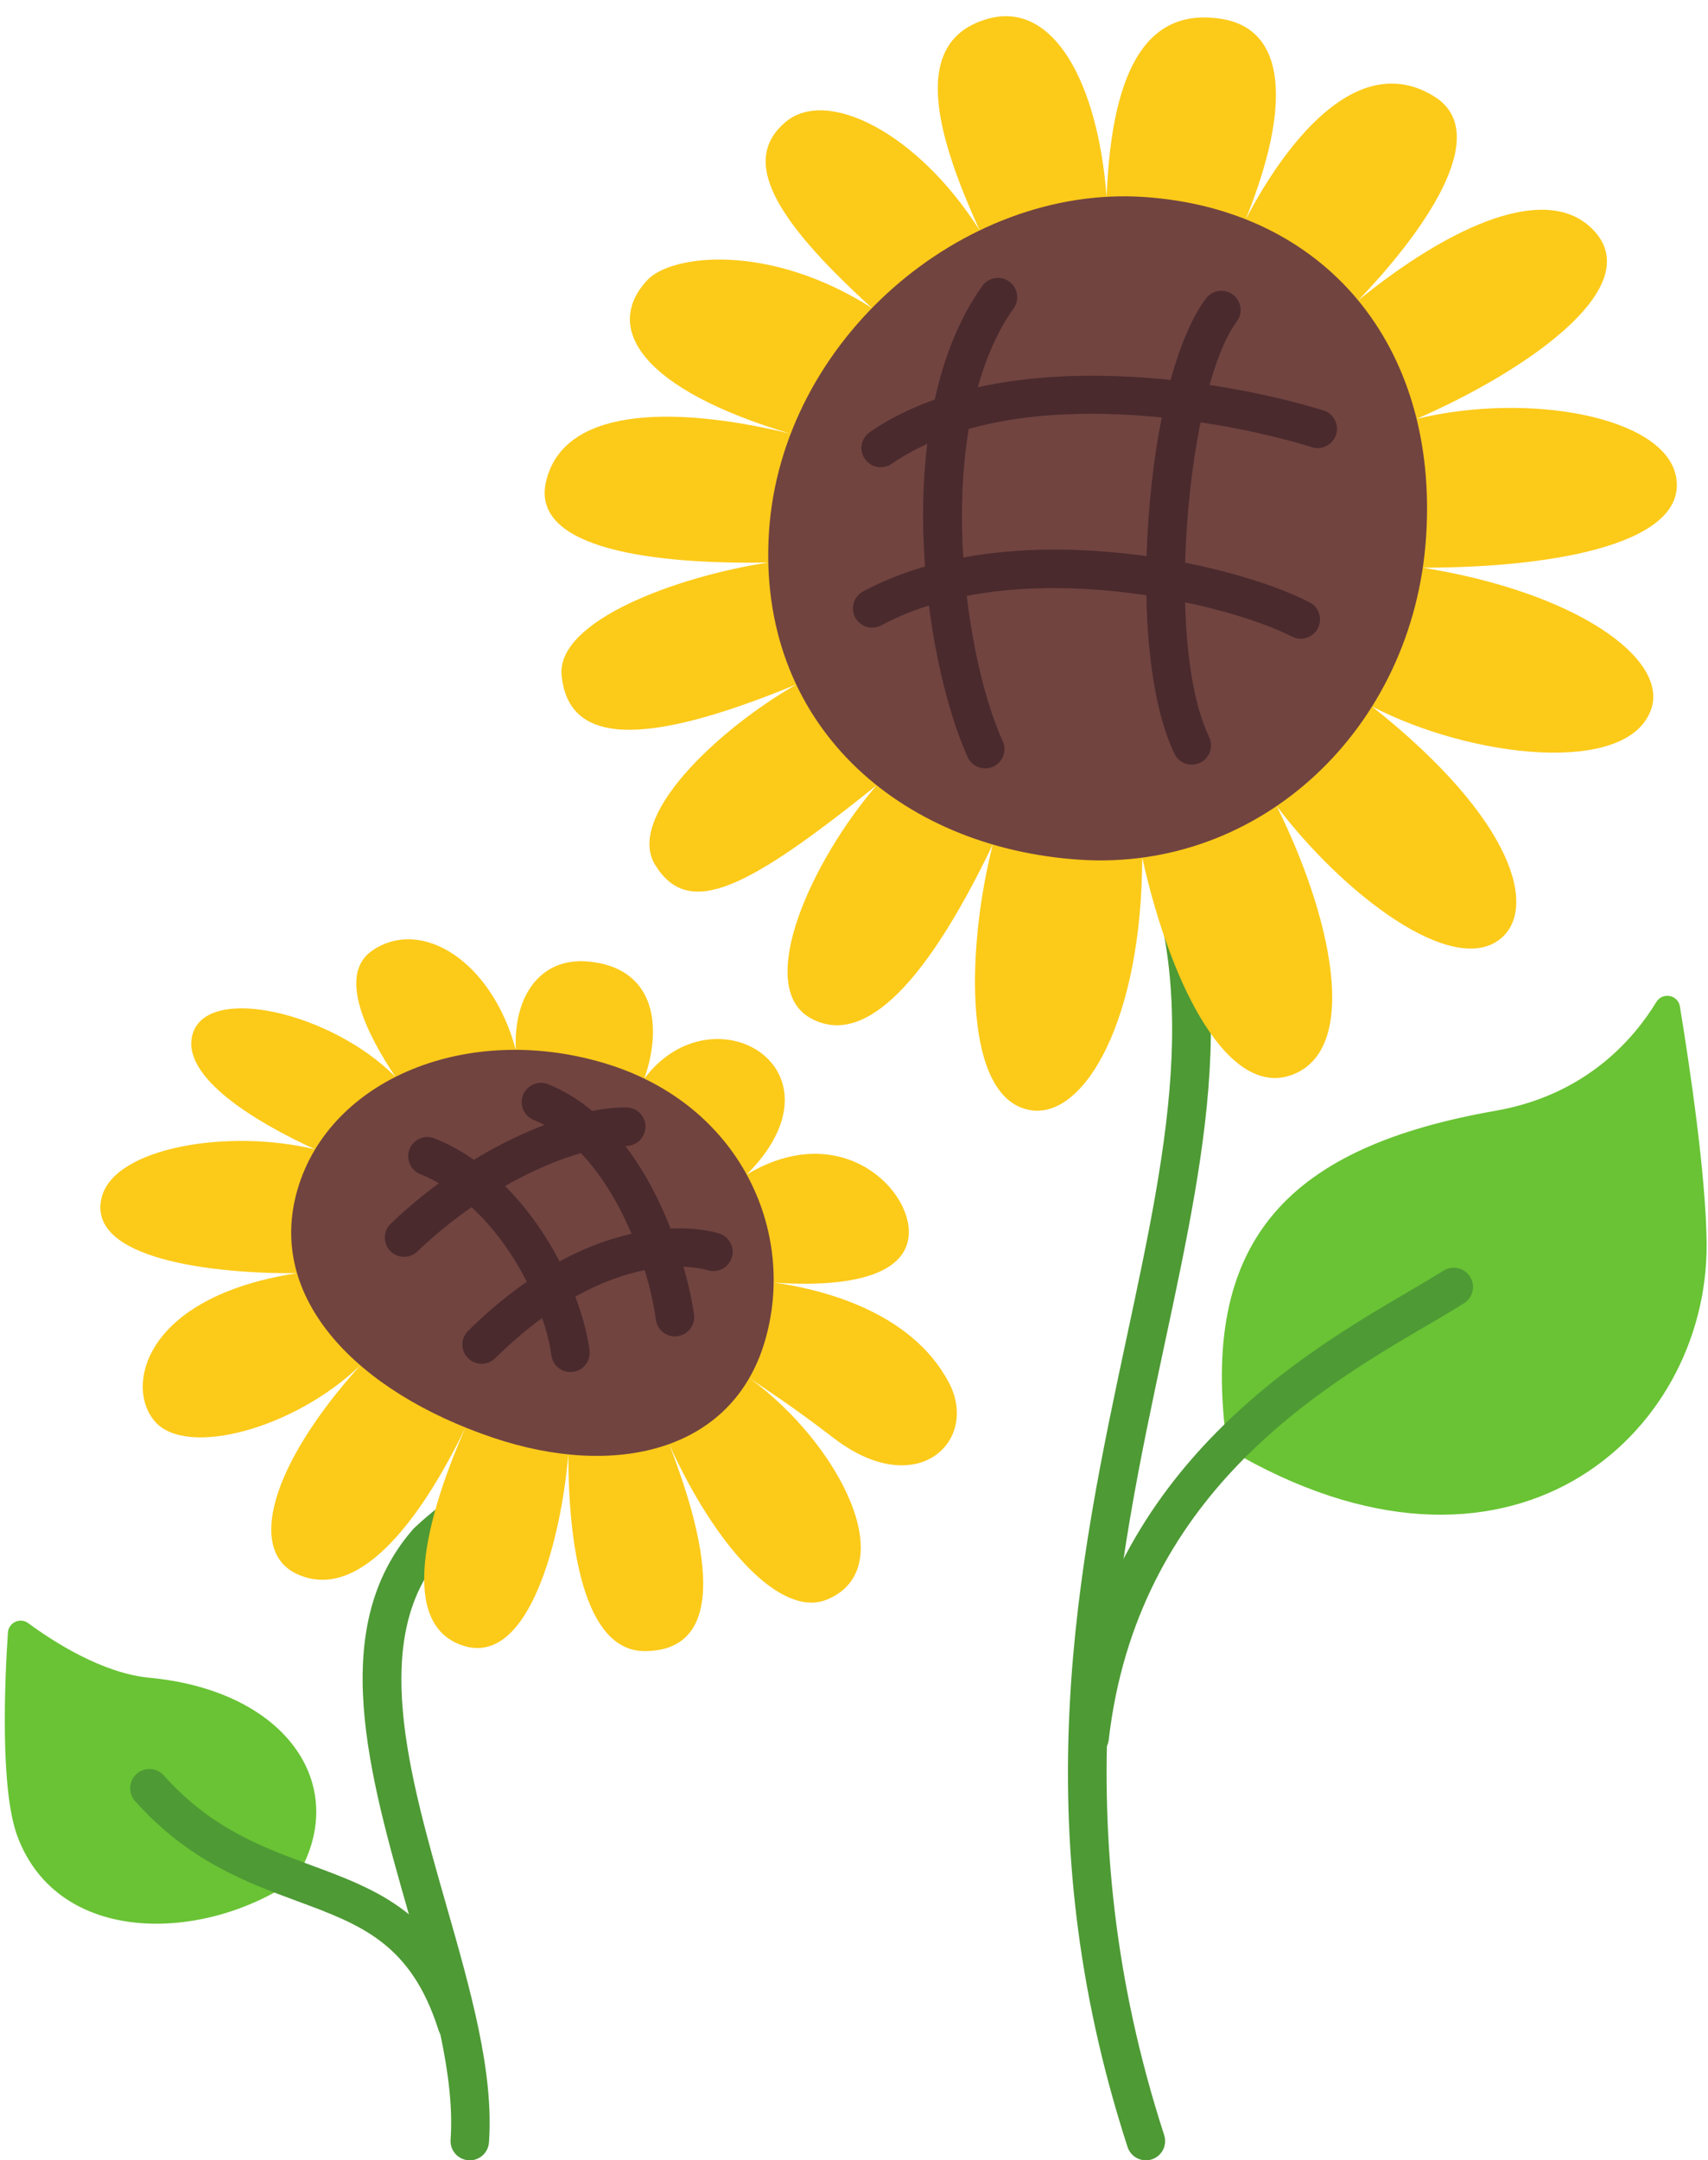 <?xml version="1.0" encoding="UTF-8"?><svg xmlns="http://www.w3.org/2000/svg" xmlns:xlink="http://www.w3.org/1999/xlink" height="504.9" preserveAspectRatio="xMidYMid meet" version="1.0" viewBox="55.9 3.9 399.4 504.9" width="399.4" zoomAndPan="magnify"><g><g id="change1_1"><path d="M 90.844 396.027 C 79.895 394.992 68.508 387.691 62.496 383.266 C 60.598 381.863 57.906 383.129 57.75 385.48 C 57 396.797 55.887 422.172 59.98 433.109 C 69.609 458.828 103.672 457.898 124.883 443.246 C 138.359 422.027 123.57 399.125 90.844 396.027" fill="#69c334"/></g><g id="change2_1"><path d="M 165.758 508.816 C 165.648 508.816 165.543 508.812 165.434 508.805 C 162.953 508.629 161.09 506.477 161.266 503.996 C 162.32 489.113 157.086 470.812 151.547 451.438 C 142.109 418.438 132.352 384.312 152.516 361.289 C 152.613 361.18 152.719 361.07 152.824 360.969 C 154.633 359.277 159.133 355.215 161.895 354.031 C 164.176 353.051 166.824 354.109 167.805 356.395 C 168.781 358.68 167.723 361.324 165.438 362.305 C 164.555 362.711 161.641 365.062 159.141 367.387 C 142.406 386.734 151.449 418.371 160.199 448.965 C 165.965 469.125 171.41 488.168 170.242 504.633 C 170.074 507.004 168.098 508.816 165.758 508.816" fill="#4e9a35"/></g><g id="change2_2"><path d="M 162.715 481.48 C 160.809 481.48 159.035 480.258 158.43 478.344 C 151.984 458.062 140.242 453.723 125.371 448.227 C 113.469 443.824 99.977 438.84 87.488 424.859 C 85.832 423.004 85.992 420.16 87.844 418.504 C 89.699 416.852 92.543 417.012 94.199 418.863 C 105.199 431.172 117.039 435.551 128.492 439.785 C 144.301 445.629 159.23 451.145 167.004 475.617 C 167.758 477.988 166.449 480.516 164.078 481.27 C 163.625 481.414 163.168 481.48 162.715 481.48" fill="#4e9a35"/></g><g id="change3_1"><path d="M 188.797 343.836 C 188.777 364.754 192.324 389.766 206.59 389.797 C 227.066 389.836 220.84 363.141 212.359 341.418 C 223.375 365.719 238.625 382.129 249.254 377.762 C 266.98 370.484 252.371 341.477 231.117 325.977 C 235.344 328.871 240.637 332.18 250.828 339.988 C 270.391 354.984 284.91 340.664 277.828 327.125 C 268.91 310.074 247.254 305.094 236.812 303.664 C 246.816 304.398 266.406 304.445 268.289 293.48 C 270.125 282.82 253.047 264.906 230.508 278.426 C 255.109 253.746 222.617 234.605 206.57 256 C 211.109 242.93 208.555 229.953 193.383 228.625 C 182.148 227.645 175.922 236.82 176.523 249.289 C 170.891 228.406 154.379 218.242 142.957 226.07 C 134.539 231.836 142.059 246.191 148.391 255.594 C 133.445 240.531 104.48 233.828 100.965 245.523 C 97.926 255.633 116.004 266.312 129.586 272.531 C 109.039 267.605 82.805 272.156 79.723 283.602 C 75.766 298.297 106.152 301.656 125.355 301.469 C 89.289 307.031 84.992 328.254 92.246 336.27 C 99.723 344.531 124.762 337.828 140.156 323.008 C 118.797 346.703 113.949 366.406 125.238 371.734 C 140.926 379.137 155.98 355.637 164.754 337.539 C 157.422 354.145 147.449 383.402 164.406 388.594 C 179.703 393.273 187.145 363.352 188.797 343.836" fill="#fcca19"/></g><g id="change1_2"><path d="M 448.73 239.141 C 448.281 236.387 444.664 235.719 443.211 238.098 C 437.93 246.773 426.699 259.816 405.676 263.5 C 358.039 271.848 335.824 292.996 342.914 342.441 C 408.781 381.605 455.266 339.359 454.977 294.652 C 454.871 278.801 450.977 252.832 448.73 239.141" fill="#69c334"/></g><g id="change2_3"><path d="M 323.852 508.816 C 321.953 508.816 320.188 507.605 319.57 505.703 C 295.066 430.184 308.023 369.562 319.453 316.074 C 329.324 269.871 337.852 229.969 317.809 193.086 C 316.621 190.902 317.43 188.172 319.609 186.984 C 321.793 185.797 324.527 186.605 325.715 188.789 C 347.348 228.598 338.5 270.008 328.254 317.957 C 317.059 370.336 304.375 429.703 328.133 502.926 C 328.898 505.293 327.605 507.828 325.242 508.598 C 324.777 508.746 324.312 508.816 323.852 508.816" fill="#4e9a35"/></g><g id="change2_4"><path d="M 310.699 414.527 C 310.527 414.527 310.352 414.52 310.176 414.496 C 307.707 414.211 305.938 411.98 306.223 409.512 C 313.344 347.934 360.094 320.535 385.211 305.816 C 388.371 303.965 391.102 302.363 393.441 300.887 C 395.547 299.562 398.324 300.191 399.648 302.293 C 400.977 304.395 400.348 307.176 398.246 308.5 C 395.777 310.055 392.855 311.77 389.762 313.582 C 364.332 328.484 321.77 353.43 315.164 410.543 C 314.898 412.836 312.953 414.527 310.699 414.527" fill="#4e9a35"/></g><g id="change3_2"><path d="M 447.785 115.113 C 444.938 101.262 413.422 95.449 387.16 101.805 C 412.172 90.914 440.578 71.59 429.008 58.234 C 418.414 46.004 395.301 56.41 373.5 74.109 C 387.949 59.109 405.5 35.332 391.34 26.484 C 373.934 15.613 357.332 35.852 347.203 55.156 C 357.863 28.805 356.836 10.738 341.504 8.309 C 325.047 5.703 315.914 18.332 314.668 49.898 C 312.613 23.055 302.145 3.934 286.844 8.309 C 268.754 13.48 274.613 34.938 284.988 57.746 C 270.445 34.805 249.199 24.285 239.586 32.422 C 229.164 41.242 236.477 54.707 259.805 75.898 C 235.855 60.621 212.863 63.273 207.195 69.434 C 196.973 80.539 205.738 94.848 240.793 105.285 C 216.746 99.402 188.059 97.773 183.602 116.371 C 179.762 132.402 209.371 135.82 235.562 135.375 C 214.434 138.57 185.988 148.93 187.23 161.758 C 188.789 177.824 205.941 178.801 242.09 163.883 C 223.121 174.816 202.309 194.934 209.07 205.996 C 216.926 218.848 230.637 211.695 260.902 187.441 C 245.758 204.973 232.262 234.379 245.34 241.805 C 256.77 248.293 271.016 236.773 288.051 201.285 C 281.789 225.914 280.98 261.16 297.125 263.406 C 309.598 265.145 322.926 242.148 322.996 204.352 C 329.953 235.477 343.559 260.898 358.34 254.996 C 374.133 248.695 367.047 217.684 354.438 192.285 C 369.773 212.602 395.363 232.336 406.68 223.387 C 415.457 216.441 410.344 195.672 376.738 169.023 C 399.957 181.059 436.402 185.285 441.973 169.781 C 446.219 157.961 424.684 142.375 388.605 136.586 C 421.074 136.574 450.938 130.449 447.785 115.113" fill="#fcca19"/></g><g id="change4_1"><path d="M 389.383 129.34 C 386.434 174.172 350.66 207.617 308.387 204.836 C 266.109 202.059 232.773 172.988 235.723 128.156 C 238.672 83.324 281.023 47.156 323.301 49.934 C 365.574 52.715 392.328 84.508 389.383 129.34" fill="#714440"/></g><g id="change5_1"><path d="M 334.598 182.613 C 332.922 182.613 331.316 181.676 330.539 180.07 C 325.062 168.742 322.797 148.117 324.477 124.902 C 326.145 101.852 331.16 82.699 337.898 73.672 C 339.383 71.676 342.203 71.27 344.195 72.754 C 346.188 74.238 346.598 77.059 345.109 79.051 C 333.664 94.395 327.953 154.039 338.645 176.152 C 339.727 178.391 338.789 181.078 336.551 182.16 C 335.922 182.469 335.254 182.613 334.598 182.613" fill="#4a2a2d"/></g><g id="change5_2"><path d="M 286.281 183.492 C 284.57 183.492 282.934 182.512 282.18 180.852 C 271.699 157.711 263.883 101.129 285.605 70.738 C 287.051 68.719 289.863 68.254 291.887 69.695 C 293.906 71.141 294.375 73.953 292.93 75.977 C 284.664 87.535 280.387 106.008 280.887 127.984 C 281.301 146.023 285.023 165.316 290.379 177.137 C 291.402 179.398 290.398 182.066 288.137 183.094 C 287.531 183.363 286.902 183.492 286.281 183.492" fill="#4a2a2d"/></g><g id="change5_3"><path d="M 261.848 113.105 C 260.414 113.105 259.008 112.422 258.137 111.152 C 256.727 109.105 257.246 106.305 259.293 104.895 C 289.168 84.355 340.02 92.039 365.355 99.82 C 367.734 100.551 369.066 103.07 368.34 105.445 C 367.609 107.82 365.09 109.156 362.715 108.426 C 338.922 101.117 291.438 93.715 264.395 112.312 C 263.613 112.848 262.727 113.105 261.848 113.105" fill="#4a2a2d"/></g><g id="change5_4"><path d="M 360.07 153.184 C 359.375 153.184 358.672 153.023 358.016 152.684 C 342.848 144.875 293.676 133.035 261.98 150.062 C 259.789 151.238 257.062 150.418 255.887 148.23 C 254.711 146.039 255.531 143.312 257.723 142.137 C 291.695 123.883 343.305 134.988 362.133 144.68 C 364.344 145.816 365.211 148.531 364.074 150.742 C 363.277 152.293 361.699 153.184 360.07 153.184" fill="#4a2a2d"/></g><g id="change4_2"><path d="M 234.723 317.484 C 227.098 343.188 199.723 349.523 171.223 339.934 C 139.691 329.32 117.891 307.453 125.52 281.746 C 133.145 256.043 165.184 242.875 197.078 252.34 C 228.973 261.805 242.352 291.781 234.723 317.484" fill="#714440"/></g><g id="change5_5"><path d="M 189.285 324.578 C 187.066 324.578 185.137 322.938 184.832 320.676 C 183.113 307.867 172.18 285.547 154.172 278.324 C 151.863 277.398 150.742 274.777 151.668 272.473 C 152.594 270.164 155.215 269.047 157.52 269.969 C 179.09 278.621 191.691 304.129 193.754 319.48 C 194.082 321.941 192.355 324.207 189.891 324.535 C 189.688 324.562 189.484 324.578 189.285 324.578" fill="#4a2a2d"/></g><g id="change5_6"><path d="M 213.719 316.238 C 211.5 316.238 209.566 314.598 209.266 312.34 C 207.332 297.945 197.875 272.551 180.715 265.668 C 178.41 264.742 177.289 262.121 178.215 259.816 C 179.141 257.512 181.762 256.391 184.066 257.316 C 207.387 266.668 216.602 299.34 218.184 311.141 C 218.516 313.605 216.785 315.867 214.32 316.199 C 214.121 316.227 213.918 316.238 213.719 316.238" fill="#4a2a2d"/></g><g id="change5_7"><path d="M 168.527 322.652 C 167.363 322.652 166.199 322.203 165.316 321.305 C 163.574 319.531 163.602 316.684 165.375 314.941 C 197.168 283.699 223.062 291.852 224.148 292.215 C 226.504 293 227.777 295.547 226.992 297.906 C 226.207 300.262 223.656 301.539 221.301 300.75 C 220.449 300.484 199.277 294.242 171.68 321.359 C 170.805 322.223 169.664 322.652 168.527 322.652" fill="#4a2a2d"/></g><g id="change5_8"><path d="M 150.391 297.652 C 149.211 297.652 148.027 297.188 147.145 296.27 C 145.422 294.477 145.48 291.629 147.273 289.906 C 166.141 271.789 189.328 262.551 202.406 262.734 C 204.891 262.773 206.875 264.82 206.836 267.309 C 206.793 269.793 204.703 271.75 202.262 271.734 C 191.281 271.543 170.438 280.141 153.508 296.395 C 152.637 297.234 151.512 297.652 150.391 297.652" fill="#4a2a2d"/></g></g></svg>